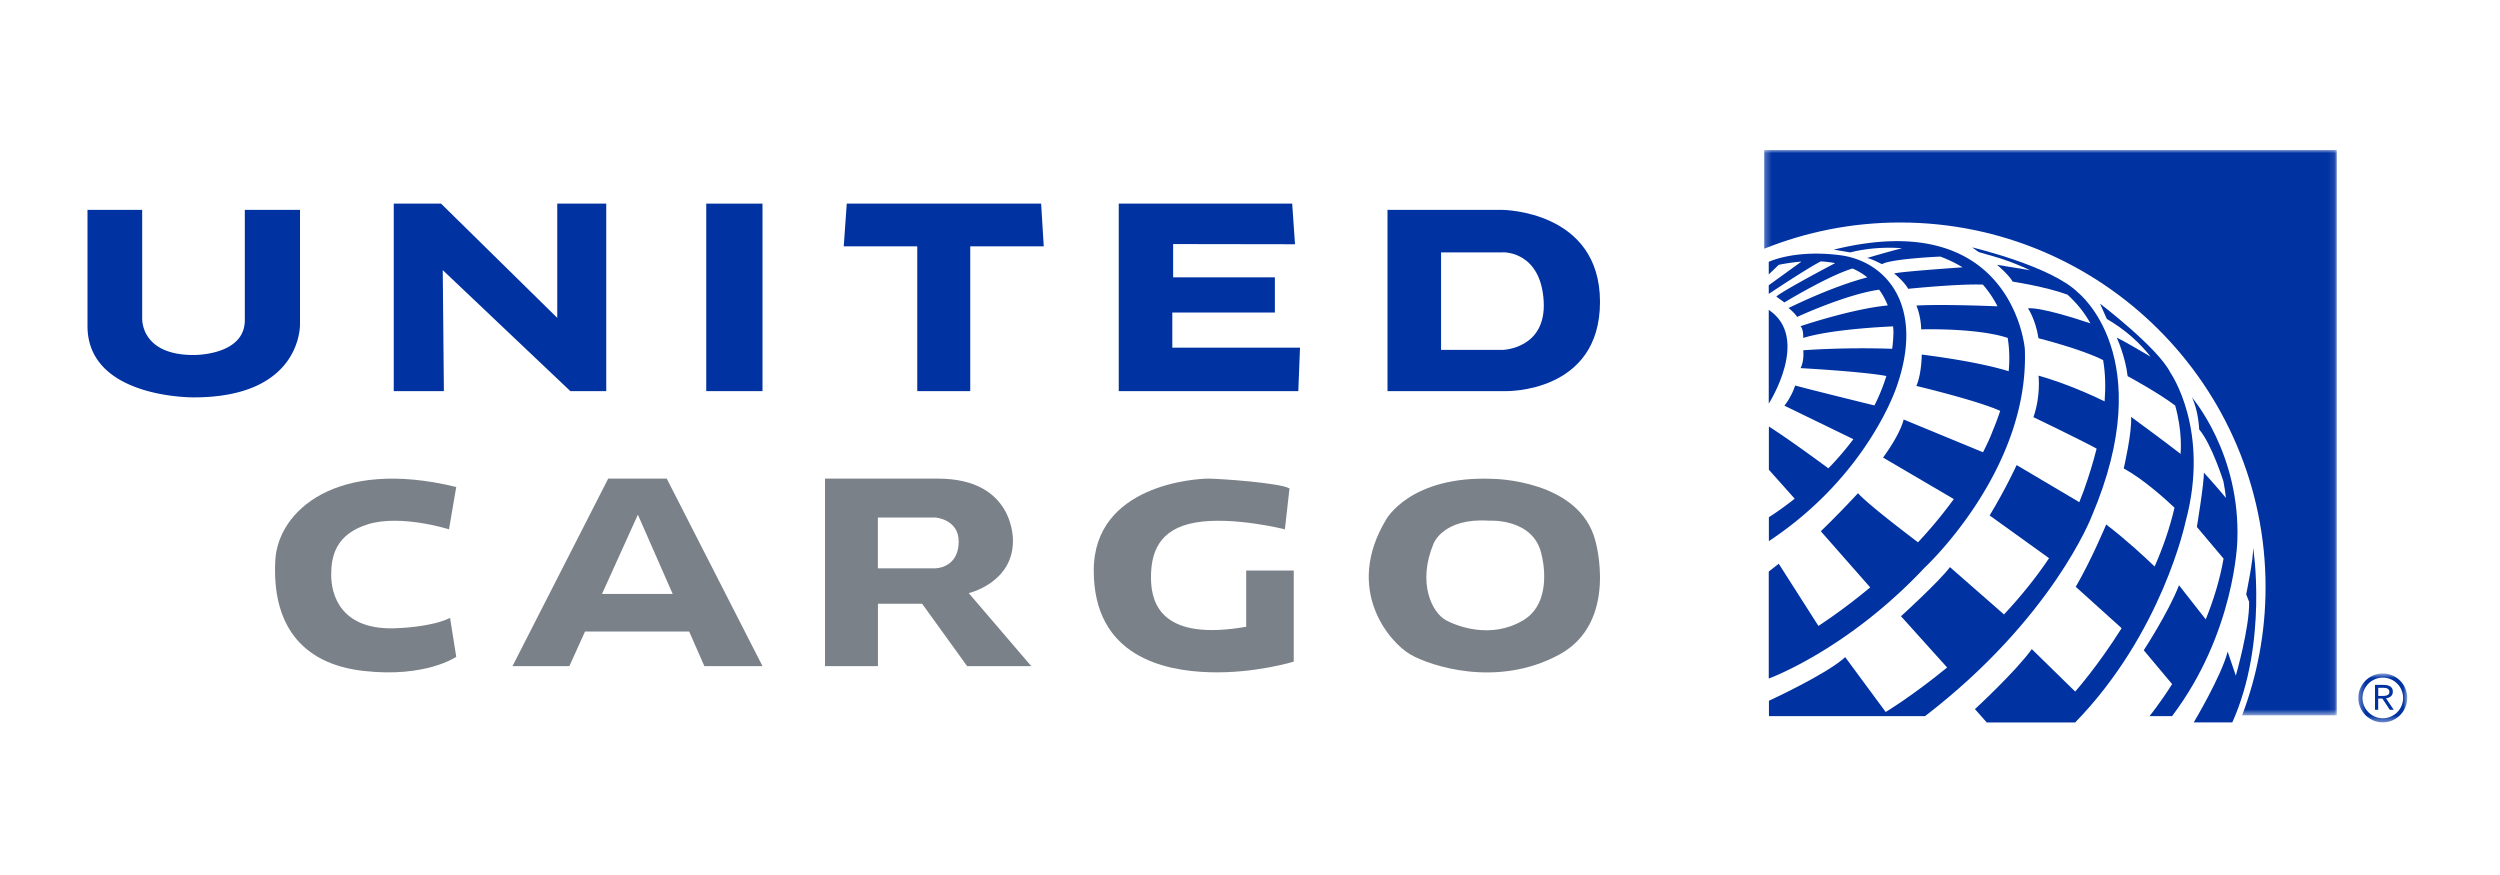 <svg preserveAspectRatio="xMinYMid" viewBox="0 0 400 140" fill="none" xmlns="http://www.w3.org/2000/svg"><mask id="a" maskUnits="userSpaceOnUse" x="282" y="24" width="92" height="91"><path fill-rule="evenodd" clip-rule="evenodd" d="M282.26 24h91.63v90.44h-91.63V24z" fill="#fff"/></mask><g mask="url(#a)"><path fill-rule="evenodd" clip-rule="evenodd" d="M282.26 24v15.8c6.73-2.7 14.07-4.2 21.76-4.2 32.24 0 58.47 26.16 58.47 58.32 0 7.23-1.33 14.14-3.75 20.53h15.15V24h-91.63z" fill="#0032A2"/></g><path fill-rule="evenodd" clip-rule="evenodd" d="M283 49.58v15s6.75-10.5 0-15z" fill="#0032A2"/><path fill-rule="evenodd" clip-rule="evenodd" d="M294.4 40.83c-7.33-.94-11.4 1.07-11.4 1.07v2.01l1.6-1.54c1.31-.26 2.51-.43 3.64-.52L283 45.64v1.38l.57-.37s5.59-3.72 7.76-4.83c.82.05 1.58.14 2.29.28-2.42 1.28-8.56 4.56-9.41 5.35l1.29.94s7.02-4.27 10.91-5.43c.91.4 1.69.88 2.36 1.42-1.72.44-6 1.71-12.6 4.9 0 0 1.01.81 1.37 1.43 0 0 7.78-3.61 13.12-4.36.61.83 1.05 1.7 1.38 2.52-5.79.55-13.96 3.32-13.96 3.32.53.58.43 1.88.43 1.88 4.21-1.3 11.91-1.74 14.38-1.85.06.52.06.84.06.84-.01.93-.08 1.85-.2 2.75-2.39-.09-7.94-.2-14.23.23 0 0 .19 1.66-.43 2.86 0 0 9.95.54 13.73 1.26-.51 1.64-1.15 3.21-1.91 4.71-2.85-.7-10.2-2.51-12.69-3.19 0 0-.44 1.57-1.71 3.23l11.03 5.36a48.088 48.088 0 01-4 4.66c-2.27-1.67-6.66-4.87-9.52-6.69v6.92l4.13 4.63c-2.42 1.92-4.13 2.96-4.13 2.96v3.83c15.93-10.55 20.47-24.79 20.47-24.79 4.51-12.96-1.76-20.02-9.09-20.96z" fill="#0032A2"/><path fill-rule="evenodd" clip-rule="evenodd" d="M323.97 55.8s-1.89-22.94-30.56-15.86l2.64.45s3.57-1.05 8.29-.67c-2.09.51-5.61 1.56-5.61 1.56.63.08 2.39.99 2.39.99 1.16-.71 6.56-1.08 9.32-1.22 1.19.44 2.39 1 3.57 1.72-2.98.21-9.76.7-10.95.98 0 0 1.57 1.25 2.25 2.46 0 0 8.1-.83 11.95-.67.79.9 1.62 2.05 2.34 3.47-2.95-.12-9.56-.33-12.98-.12 0 0 .72 1.57.77 3.81 0 0 8.82-.28 13.84 1.36.26 1.59.34 3.36.16 5.34-1.9-.6-6.09-1.67-13.91-2.67 0 0 0 3-.86 5.02 0 0 9.77 2.33 13.41 3.99a41.57 41.57 0 01-1.2 3.2s-.44 1.27-1.55 3.42l-12.7-5.24s-.36 2.06-3.29 6.09l11.32 6.64a73.344 73.344 0 01-5.73 6.92c-2.73-2.07-8.2-6.27-9.6-7.86-3.15 3.41-5.95 6.09-5.95 6.09l7.9 8.98a93.363 93.363 0 01-8.28 6.17l-6.35-9.95-1.6 1.25v17.12s12.58-4.57 24.93-17.74c0 .01 16.85-15.58 16.04-35.03z" fill="#0032A2"/><path fill-rule="evenodd" clip-rule="evenodd" d="M332.48 46.81c-4.25-4.23-16.94-7.23-16.94-7.23l1.05.75 3.27.95c1.79.58 3.44 1.23 4.95 1.96l-5.28-.87s1.96 1.68 2.5 2.69c0 0 5.29.8 8.76 2.08 1.51 1.36 2.73 2.89 3.68 4.6-2.5-.84-7.99-2.58-10-2.41 0 0 1.21 1.7 1.69 4.79 0 0 7.02 1.77 10.34 3.5.35 2.01.42 4.21.24 6.6-1.97-.96-6.2-2.89-10.58-4.12 0 0 .4 3.16-.81 6.65 0 0 7.28 3.49 10.11 5.03-.54 2.13-1.22 4.37-2.07 6.75-.22.61-.46 1.22-.7 1.82l-10.03-5.94s-1.75 3.83-4.32 8.06l9.51 6.84c-2.19 3.27-4.67 6.28-7.21 9l-8.65-7.57c-1.69 2.28-7.83 7.86-7.83 7.86l7.38 8.2c-5.53 4.53-9.83 7.12-9.83 7.12l-6.48-8.78c-2.88 2.69-12.2 6.98-12.2 6.98v2.46h24.98c20.43-15.71 26.64-31.92 26.64-31.92 10.95-25.62-2.17-35.85-2.17-35.85z" fill="#0032A2"/><path fill-rule="evenodd" clip-rule="evenodd" d="M347.27 59.64c-1.98-3.99-11.26-11.05-11.26-11.05l1.08 2.44c3.05 1.78 5.31 3.87 7 6.04-1.62-.96-4.53-2.66-5.41-3.05 0 0 1.38 2.99 1.74 6.16 0 0 5.04 2.73 7.61 4.71 1.2 4.25.87 7.52.87 7.52v.22c-2.42-1.9-7.93-5.93-7.93-5.93.18 2.45-1.17 8.25-1.17 8.25 3.07 1.68 6.54 4.78 8.12 6.28-.75 3.26-1.87 6.43-3.18 9.41-1.52-1.46-4.57-4.3-7.75-6.72 0 0-2.34 5.62-4.87 9.97l7.34 6.62c-3.86 6.14-7.43 10.14-7.43 10.14l-6.94-6.79c-2.61 3.62-9.1 9.6-9.1 9.6l1.89 2.13h14.15c13.97-14.36 17.66-32.12 17.66-32.12 3.98-14.68-2.42-23.83-2.42-23.83z" fill="#0032A2"/><path fill-rule="evenodd" clip-rule="evenodd" d="M350.7 63.58c1.05 2.04 1.17 5.13 1.17 5.13 2.02 2.38 3.88 8.32 3.88 8.32.18.88.3 1.76.4 2.64-1.44-1.76-3.54-4.06-3.54-4.06.09 1.43-1.11 8.7-1.11 8.7l4.27 5.07c-.6 3.44-1.64 6.72-2.85 9.72l-4.28-5.46c-1.66 4.3-5.64 10.4-5.64 10.4l4.54 5.42c-2.04 3.2-3.62 5.12-3.62 5.12h3.61c10.07-13.32 10.44-27.98 10.44-27.98.56-14.03-7.27-23.02-7.27-23.02zm9.8 24s2.41 15.22-3.33 28H351s4.41-7.38 5.43-11.32l1.3 3.85s2.22-7.7 2.13-11.82l-.47-1.19s1.2-5.77 1.11-7.52z" fill="#0032A2"/><mask id="b" maskUnits="userSpaceOnUse" x="377" y="107" width="9" height="9"><path fill-rule="evenodd" clip-rule="evenodd" d="M377.33 107.75h7.83v7.83h-7.83v-7.83z" fill="#fff"/></mask><g mask="url(#b)"><path fill-rule="evenodd" clip-rule="evenodd" d="M381.25 108.42c-1.79 0-3.25 1.46-3.25 3.25s1.46 3.25 3.25 3.25 3.25-1.46 3.25-3.25-1.46-3.25-3.25-3.25zm0 7.16c-2.16 0-3.92-1.76-3.92-3.92s1.76-3.91 3.92-3.91 3.91 1.76 3.91 3.91c0 2.15-1.75 3.92-3.91 3.92z" fill="#0032A2"/></g><path fill-rule="evenodd" clip-rule="evenodd" d="M380.52 111.35h.46c.14 0 .29 0 .44-.01.16-.01.3-.03.43-.07.13-.04.24-.1.32-.19.09-.09.13-.22.13-.38 0-.14-.03-.26-.09-.34a.588.588 0 00-.24-.2.897.897 0 00-.34-.09c-.13-.02-.25-.02-.38-.02h-.73v1.3zm-.52-1.77h1.11c.21 0 .42.01.63.03.21.02.39.07.56.15.16.07.3.18.4.33.1.14.15.34.15.59 0 .29-.1.53-.29.71-.2.18-.46.3-.8.34l1.24 1.84h-.63l-1.19-1.8h-.67v1.8H380v-3.99zm-366-76h8.75v17.25s-.41 5.97 8.21 5.97c0 0 8.21.13 8.21-5.57V33.58H48v18.19s.47 11.81-17 11.81c0 0-17 .2-17-11.41V33.58zm57.02 29H63v-30h7.57l18.59 18.28V32.58H97v30h-5.74L70.84 43.22l.18 19.36z" fill="#0032A2"/><mask id="c" maskUnits="userSpaceOnUse" x="14" y="24" width="371" height="92"><path fill-rule="evenodd" clip-rule="evenodd" d="M14 115.58h371v-91H14v91z" fill="#fff"/></mask><g mask="url(#c)"><path fill-rule="evenodd" clip-rule="evenodd" d="M113 62.58h9v-30h-9v30z" fill="#0032A2"/></g><mask id="d" maskUnits="userSpaceOnUse" x="14" y="24" width="371" height="92"><path fill-rule="evenodd" clip-rule="evenodd" d="M14 115.58h371v-91H14v91z" fill="#fff"/></mask><g mask="url(#d)"><path fill-rule="evenodd" clip-rule="evenodd" d="M167 39.41l-.42-6.83h-31.1l-.48 6.83h11.76v23.17h8.48V39.41H167z" fill="#0032A2"/></g><mask id="e" maskUnits="userSpaceOnUse" x="14" y="24" width="371" height="92"><path fill-rule="evenodd" clip-rule="evenodd" d="M14 115.58h371v-91H14v91z" fill="#fff"/></mask><g mask="url(#e)"><path fill-rule="evenodd" clip-rule="evenodd" d="M207.2 39.08l-.45-6.5H179v30h28.73l.27-6.95h-20.43V50h16.41v-5.63H187.7v-5.32l19.5.03z" fill="#0032A2"/></g><mask id="f" maskUnits="userSpaceOnUse" x="14" y="24" width="371" height="92"><path fill-rule="evenodd" clip-rule="evenodd" d="M14 115.58h371v-91H14v91z" fill="#fff"/></mask><g mask="url(#f)"><path fill-rule="evenodd" clip-rule="evenodd" d="M240.47 55.98h-9.9v-15.6h9.64c.89-.09 6.33.18 6.78 7.8.44 7.62-6.52 7.8-6.52 7.8zm-.09-22.4H222v29h18.92S256 62.94 256 48.3c0-14.64-15.62-14.72-15.62-14.72z" fill="#0032A2"/></g><mask id="g" maskUnits="userSpaceOnUse" x="14" y="24" width="371" height="92"><path fill-rule="evenodd" clip-rule="evenodd" d="M14 115.58h371v-91H14v91z" fill="#fff"/></mask><g mask="url(#g)"><path fill-rule="evenodd" clip-rule="evenodd" d="M73 77.92l-1.16 6.77s-7.69-2.44-12.96-.81c-5.27 1.62-5.89 5.25-5.89 8.14 0 2.89 1.33 9.1 10.89 8.47 0 0 5.27-.18 8.13-1.63l.99 6.23s-4.86 3.39-14.83 2.26c-10.32-1.17-14.66-7.85-14.12-17.7.42-7.86 9.73-16.43 28.95-11.73z" fill="#7B8189"/></g><mask id="h" maskUnits="userSpaceOnUse" x="14" y="24" width="371" height="92"><path fill-rule="evenodd" clip-rule="evenodd" d="M14 115.58h371v-91H14v91z" fill="#fff"/></mask><g mask="url(#h)"><path fill-rule="evenodd" clip-rule="evenodd" d="M96.32 95.03l5.74-12.68 5.57 12.68H96.32zm16.38 11.55h9.3l-15.32-30h-9.37l-15.31 30h9.1l2.5-5.53h16.67l2.43 5.53z" fill="#7B8189"/></g><mask id="i" maskUnits="userSpaceOnUse" x="14" y="24" width="371" height="92"><path fill-rule="evenodd" clip-rule="evenodd" d="M14 115.58h371v-91H14v91z" fill="#fff"/></mask><g mask="url(#i)"><path fill-rule="evenodd" clip-rule="evenodd" d="M149.73 90.93h-9.27V82.8h9.2s3.73.27 3.73 3.83-2.59 4.24-3.66 4.3zM155 94.9s7.07-1.64 7.07-8.34c0 0 .4-9.98-12-9.98H132v30h8.47V96.6h7.07l7.2 9.98H165L155 94.9z" fill="#7B8189"/></g><mask id="j" maskUnits="userSpaceOnUse" x="14" y="24" width="371" height="92"><path fill-rule="evenodd" clip-rule="evenodd" d="M14 115.58h371v-91H14v91z" fill="#fff"/></mask><g mask="url(#j)"><path fill-rule="evenodd" clip-rule="evenodd" d="M199.39 100.28v-8.99H207v14.57s-6.2 1.91-13.41 1.7c-7.2-.2-18.59-2.45-18.59-16.27s16.51-14.71 18.32-14.71c1.82 0 11.52.68 13 1.57l-.74 6.54s-8.35-2.11-14.28-1.09c-5.93 1.02-7.21 4.9-7.14 9.06.07 4.15 1.96 9.94 15.23 7.62z" fill="#7B8189"/></g><mask id="k" maskUnits="userSpaceOnUse" x="14" y="24" width="371" height="92"><path fill-rule="evenodd" clip-rule="evenodd" d="M14 115.58h371v-91H14v91z" fill="#fff"/></mask><g mask="url(#k)"><path fill-rule="evenodd" clip-rule="evenodd" d="M243.71 99.25c-5.17 3.08-10.64.91-12.33 0-2.29-1.23-4.63-6.03-2.01-12.27 0 0 1.51-4.16 8.87-3.67 0 0 7.3-.49 8.45 5.62 0 0 1.96 7.38-2.98 10.32zm11.55-12.72c-2.52-9.77-16.32-9.91-16.32-9.91-13.27-.59-17.14 6.47-17.14 6.47-6.84 11.31.59 19.74 3.87 21.63 3.15 1.81 13.85 5.43 23.84 0 9.53-5.19 5.75-18.19 5.75-18.19z" fill="#7B8189"/></g></svg>